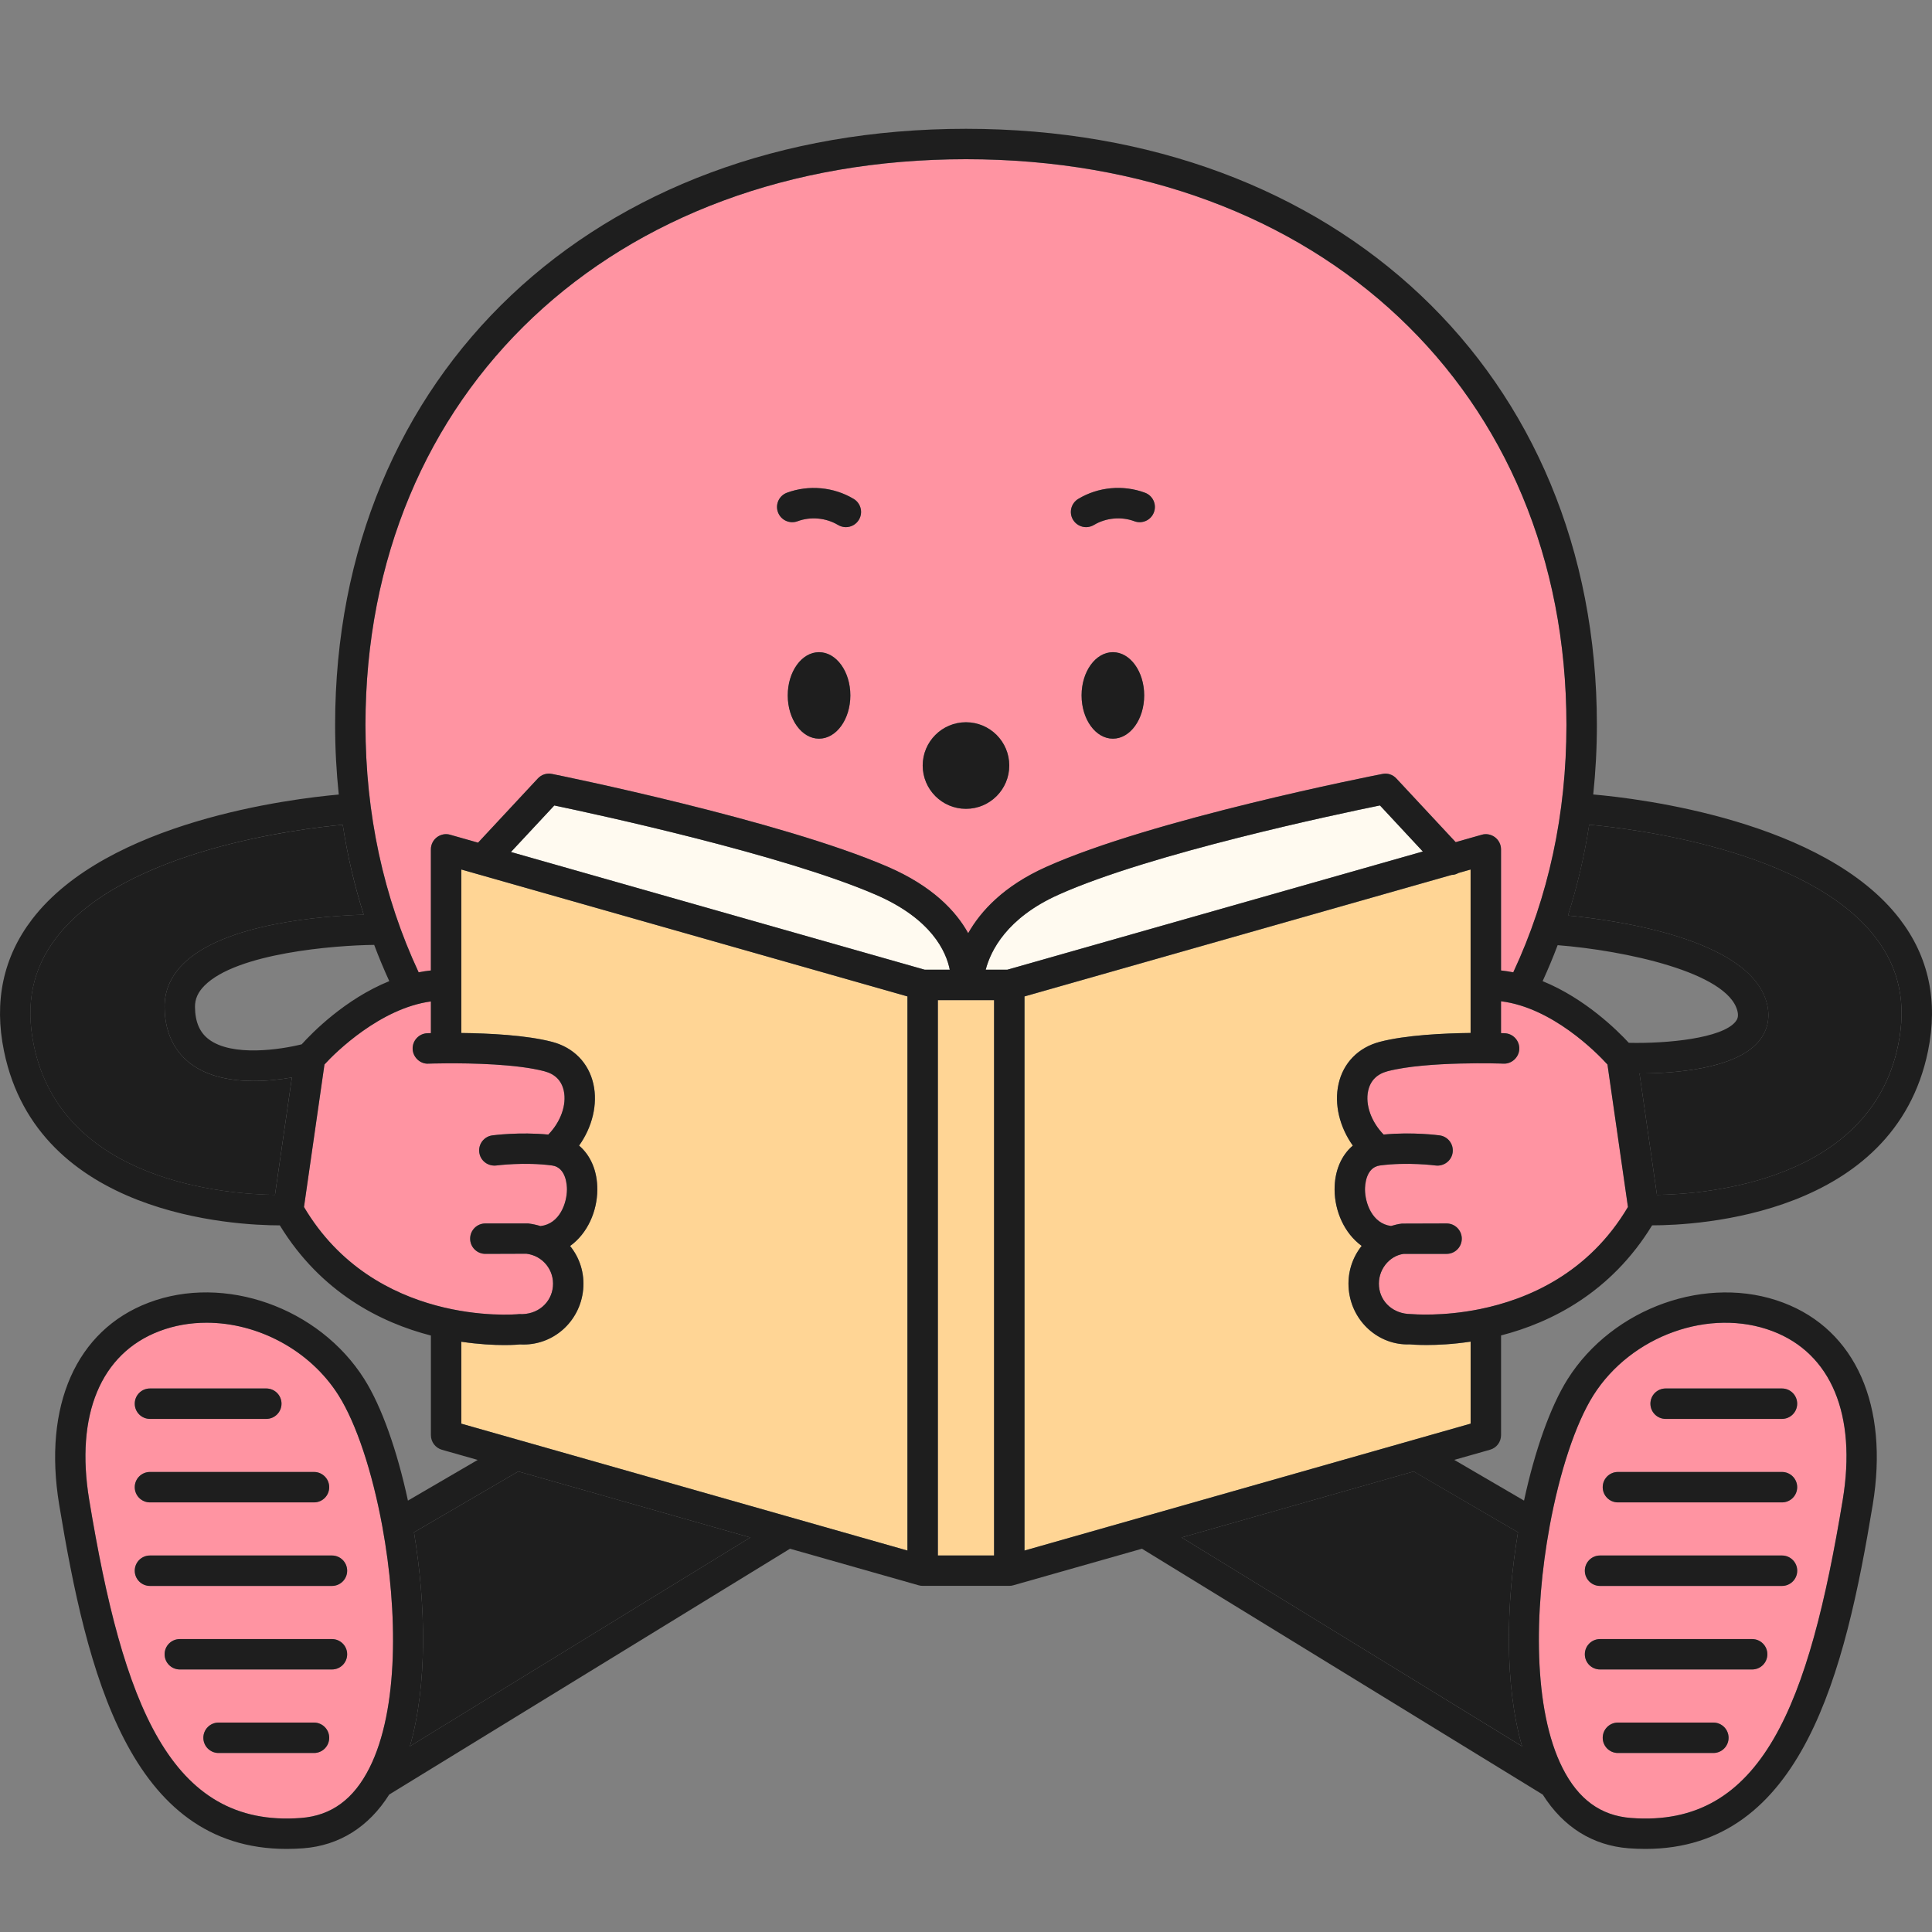 <svg width="55" height="55" viewBox="0 0 55 55" fill="none" xmlns="http://www.w3.org/2000/svg">
<rect x="0" y="0" width="55" height="55" fill="#808080" stroke="none"/>
<path d="M40.134 38.272C39.257 38.307 38.482 37.628 38.396 36.709C38.353 36.242 38.495 35.804 38.764 35.468C38.264 35.105 37.998 34.474 37.993 33.873C37.989 33.337 38.184 32.891 38.512 32.613C38.138 32.087 37.976 31.439 38.105 30.861C38.239 30.259 38.667 29.82 39.279 29.66C40.013 29.467 41.089 29.416 41.865 29.407V24.754L41.522 24.852C41.46 24.886 41.394 24.907 41.325 24.908L29.165 28.367V44.142L41.865 40.529V38.194C41.356 38.27 40.92 38.29 40.613 38.29C40.34 38.29 40.168 38.276 40.133 38.272H40.134Z" fill="#FFD595"/>
<path d="M50.299 28.565C50.401 28.962 50.323 29.333 50.076 29.635C49.415 30.444 47.623 30.559 46.673 30.559L47.17 34.016C48.498 33.997 53.233 33.663 54.036 29.751C54.279 28.57 54.069 27.569 53.394 26.69C51.463 24.173 46.386 23.581 45.241 23.478C45.105 24.364 44.902 25.227 44.636 26.063C45.938 26.188 49.828 26.713 50.298 28.565H50.299Z" fill="#1E1E1E"/>
<path d="M33.639 43.769L43.33 49.713C42.831 47.984 42.869 45.696 43.214 43.621L40.245 41.889L33.639 43.769H33.639Z" fill="#1E1E1E"/>
<path d="M42.731 28.504V29.411C42.786 29.413 42.825 29.414 42.835 29.414C43.074 29.423 43.26 29.624 43.252 29.863C43.243 30.103 43.034 30.29 42.803 30.28C42.782 30.278 40.615 30.203 39.5 30.497C39.199 30.576 39.014 30.762 38.95 31.05C38.859 31.455 39.044 31.945 39.389 32.299C40.21 32.219 40.951 32.318 40.985 32.323C41.221 32.355 41.387 32.573 41.355 32.81C41.322 33.046 41.103 33.209 40.868 33.18C40.859 33.178 40.065 33.074 39.281 33.18C38.874 33.235 38.858 33.762 38.859 33.867C38.862 34.246 39.062 34.832 39.599 34.902C39.699 34.871 39.803 34.846 39.91 34.834L41.182 34.83C41.422 34.83 41.615 35.023 41.615 35.263C41.615 35.502 41.421 35.696 41.182 35.696H39.962C39.547 35.749 39.215 36.16 39.258 36.627C39.302 37.086 39.684 37.406 40.156 37.409C40.256 37.416 41.074 37.482 42.13 37.268C42.131 37.268 42.133 37.268 42.133 37.268C43.482 36.993 45.219 36.261 46.345 34.361L45.761 30.305C45.446 29.955 44.18 28.682 42.731 28.505V28.504Z" fill="#FF94A2"/>
<path d="M12.267 27.627V24.18C12.267 24.044 12.33 23.917 12.439 23.834C12.547 23.754 12.688 23.724 12.819 23.764L13.61 23.989L15.312 22.162C15.415 22.052 15.565 22.002 15.715 22.033C15.979 22.086 22.233 23.357 25.281 24.679C26.548 25.229 27.215 25.937 27.564 26.566C27.922 25.934 28.576 25.221 29.779 24.682C32.812 23.321 39.088 22.085 39.353 22.033C39.501 22 39.652 22.054 39.753 22.162L41.441 23.975L42.181 23.765C42.312 23.725 42.451 23.755 42.56 23.835C42.668 23.917 42.732 24.044 42.732 24.181V27.628C42.85 27.64 42.965 27.658 43.08 27.681C44.081 25.538 44.594 23.172 44.594 20.637C44.594 11.155 37.565 4.533 27.5 4.533C17.436 4.533 10.405 11.155 10.405 20.637C10.405 23.172 10.918 25.538 11.919 27.68C12.033 27.658 12.149 27.64 12.267 27.627ZM31.682 21.028C31.189 21.028 30.79 20.477 30.79 19.797C30.79 19.116 31.189 18.565 31.682 18.565C32.174 18.565 32.573 19.116 32.573 19.797C32.573 20.477 32.174 21.028 31.682 21.028ZM30.695 14.203C31.264 13.86 31.975 13.795 32.597 14.027C32.821 14.111 32.935 14.36 32.85 14.584C32.767 14.808 32.519 14.922 32.294 14.839C31.923 14.7 31.482 14.741 31.142 14.945C31.072 14.986 30.995 15.007 30.919 15.007C30.772 15.007 30.629 14.932 30.547 14.797C30.424 14.593 30.491 14.327 30.695 14.203ZM27.499 20.56C28.18 20.56 28.732 21.112 28.732 21.793C28.732 22.473 28.18 23.025 27.499 23.025C26.818 23.025 26.267 22.473 26.267 21.793C26.267 21.112 26.818 20.56 27.499 20.56ZM23.316 21.028C22.824 21.028 22.425 20.477 22.425 19.797C22.425 19.116 22.824 18.565 23.316 18.565C23.809 18.565 24.208 19.116 24.208 19.797C24.208 20.477 23.809 21.028 23.316 21.028ZM22.402 14.027C23.023 13.797 23.734 13.861 24.303 14.203C24.509 14.327 24.575 14.592 24.452 14.797C24.371 14.932 24.227 15.007 24.08 15.007C24.004 15.007 23.927 14.986 23.858 14.945C23.517 14.74 23.076 14.699 22.705 14.839C22.481 14.922 22.232 14.808 22.149 14.584C22.065 14.36 22.179 14.111 22.402 14.027H22.402Z" fill="#FF94A2"/>
<path d="M7.828 34.016L8.309 30.674C8.006 30.727 7.628 30.774 7.226 30.774C6.604 30.774 5.934 30.661 5.432 30.286C5.096 30.035 4.694 29.552 4.685 28.676C4.68 28.215 4.856 27.802 5.206 27.449C6.37 26.276 9.244 26.073 10.353 26.039C10.091 25.21 9.891 24.357 9.757 23.48C8.568 23.588 3.525 24.189 1.603 26.694C0.929 27.573 0.719 28.572 0.961 29.751C1.766 33.672 6.501 33.998 7.827 34.016H7.828Z" fill="#1E1E1E"/>
<path d="M14.782 37.409C15.303 37.438 15.697 37.086 15.74 36.627C15.784 36.159 15.452 35.749 14.985 35.691L13.817 35.695C13.577 35.695 13.384 35.502 13.384 35.262C13.384 35.023 13.578 34.829 13.817 34.829H15.037C15.159 34.844 15.277 34.869 15.388 34.904C15.389 34.904 15.391 34.903 15.392 34.903C15.935 34.838 16.137 34.248 16.14 33.866C16.14 33.761 16.124 33.235 15.717 33.179C14.932 33.074 14.139 33.178 14.131 33.179C13.892 33.207 13.676 33.046 13.644 32.809C13.612 32.572 13.777 32.354 14.014 32.322C14.048 32.317 14.79 32.22 15.609 32.299C15.955 31.945 16.139 31.455 16.049 31.049C15.985 30.762 15.799 30.577 15.499 30.497C14.715 30.29 13.415 30.266 12.702 30.271C12.701 30.271 12.701 30.271 12.7 30.271C12.7 30.271 12.699 30.271 12.698 30.271C12.399 30.273 12.203 30.28 12.196 30.28C11.968 30.295 11.756 30.102 11.747 29.863C11.738 29.625 11.925 29.424 12.164 29.414C12.174 29.414 12.213 29.413 12.267 29.411V28.509C10.831 28.702 9.553 29.955 9.237 30.304L8.654 34.361C10.661 37.748 14.612 37.429 14.782 37.409Z" fill="#FF94A2"/>
<path d="M46.431 51.754C50.171 52.041 51.501 48.496 52.459 42.696C52.858 40.279 52.13 38.53 50.462 37.896C48.677 37.218 46.436 38.02 45.36 39.722C44.852 40.528 44.4 41.904 44.116 43.444C44.116 43.451 44.114 43.457 44.113 43.464C43.671 45.869 43.644 48.668 44.48 50.327C44.93 51.222 45.568 51.688 46.431 51.754ZM48.776 49.904H46.059C45.819 49.904 45.626 49.71 45.626 49.471C45.626 49.232 45.82 49.038 46.059 49.038H48.776C49.016 49.038 49.209 49.232 49.209 49.471C49.209 49.71 49.015 49.904 48.776 49.904ZM47.417 39.527H50.729C50.969 39.527 51.162 39.72 51.162 39.96C51.162 40.199 50.968 40.393 50.729 40.393H47.417C47.178 40.393 46.984 40.199 46.984 39.96C46.984 39.721 47.178 39.527 47.417 39.527ZM46.059 41.904H50.729C50.969 41.904 51.162 42.098 51.162 42.337C51.162 42.576 50.968 42.77 50.729 42.77H46.059C45.819 42.77 45.626 42.576 45.626 42.337C45.626 42.098 45.82 41.904 46.059 41.904ZM45.549 44.282H50.73C50.969 44.282 51.163 44.476 51.163 44.715C51.163 44.954 50.969 45.148 50.73 45.148H45.549C45.31 45.148 45.117 44.954 45.117 44.715C45.117 44.476 45.31 44.282 45.549 44.282ZM45.549 46.661H49.88C50.12 46.661 50.313 46.855 50.313 47.093C50.313 47.333 50.119 47.526 49.88 47.526H45.549C45.31 47.526 45.117 47.333 45.117 47.093C45.117 46.855 45.31 46.661 45.549 46.661Z" fill="#FF94A2"/>
<path d="M10.882 43.443C10.598 41.904 10.146 40.528 9.639 39.722C8.822 38.429 7.333 37.654 5.881 37.654C5.422 37.654 4.966 37.732 4.536 37.895C2.868 38.529 2.141 40.279 2.54 42.695C3.498 48.495 4.842 52.038 8.568 51.753C9.43 51.688 10.069 51.222 10.519 50.328C11.354 48.668 11.327 45.869 10.886 43.465C10.885 43.458 10.883 43.45 10.882 43.443ZM4.269 39.527H7.581C7.82 39.527 8.014 39.72 8.014 39.96C8.014 40.199 7.82 40.393 7.581 40.393H4.269C4.029 40.393 3.836 40.199 3.836 39.96C3.836 39.721 4.03 39.527 4.269 39.527ZM4.269 41.904H8.939C9.179 41.904 9.372 42.098 9.372 42.337C9.372 42.576 9.178 42.77 8.939 42.77H4.269C4.029 42.77 3.836 42.576 3.836 42.337C3.836 42.098 4.03 41.904 4.269 41.904ZM8.939 49.904H6.222C5.982 49.904 5.789 49.71 5.789 49.471C5.789 49.232 5.983 49.038 6.222 49.038H8.939C9.179 49.038 9.372 49.232 9.372 49.471C9.372 49.71 9.178 49.904 8.939 49.904ZM9.45 47.526H5.118C4.879 47.526 4.686 47.333 4.686 47.093C4.686 46.855 4.879 46.661 5.118 46.661H9.45C9.689 46.661 9.883 46.855 9.883 47.093C9.883 47.333 9.689 47.526 9.45 47.526ZM9.45 45.148H4.269C4.029 45.148 3.836 44.954 3.836 44.715C3.836 44.476 4.03 44.282 4.269 44.282H9.45C9.689 44.282 9.883 44.476 9.883 44.715C9.883 44.954 9.689 45.148 9.45 45.148Z" fill="#FF94A2"/>
<path d="M28.3 28.472H26.7V44.281H28.3V28.472Z" fill="#FFD595"/>
<path d="M39.284 22.929C38.1 23.17 32.753 24.296 30.133 25.471C28.657 26.133 28.201 27.069 28.061 27.606H28.673L40.506 24.24L39.285 22.928L39.284 22.929Z" fill="#FFFAF0"/>
<path d="M24.936 25.473C22.297 24.328 16.964 23.178 15.78 22.93L14.545 24.255L26.326 27.606H27.038C26.935 27.09 26.524 26.162 24.937 25.473H24.936Z" fill="#FFFAF0"/>
<path d="M13.133 29.407C13.909 29.416 14.985 29.467 15.72 29.66C16.331 29.821 16.759 30.259 16.893 30.861C17.022 31.438 16.861 32.087 16.486 32.613C16.814 32.891 17.01 33.337 17.005 33.873C17 34.476 16.733 35.109 16.23 35.471C16.503 35.807 16.645 36.243 16.602 36.709C16.516 37.627 15.736 38.326 14.803 38.273C14.78 38.276 14.618 38.291 14.356 38.291C14.06 38.291 13.633 38.271 13.133 38.196V40.529L14.805 41.004C14.805 41.004 14.805 41.004 14.806 41.004L25.834 44.141V28.366L13.133 24.753V29.407H13.133Z" fill="#FFD595"/>
<path d="M11.785 43.621C12.129 45.696 12.167 47.984 11.669 49.713L21.359 43.769L14.754 41.889L11.785 43.621Z" fill="#1E1E1E"/>
<path d="M23.316 21.029C23.809 21.029 24.208 20.477 24.208 19.797C24.208 19.117 23.809 18.566 23.316 18.566C22.824 18.566 22.425 19.117 22.425 19.797C22.425 20.477 22.824 21.029 23.316 21.029Z" fill="#1E1E1E"/>
<path d="M31.682 21.029C32.174 21.029 32.573 20.477 32.573 19.797C32.573 19.117 32.174 18.566 31.682 18.566C31.189 18.566 30.79 19.117 30.79 19.797C30.79 20.477 31.189 21.029 31.682 21.029Z" fill="#1E1E1E"/>
<path d="M27.499 23.026C28.18 23.026 28.732 22.474 28.732 21.793C28.732 21.112 28.18 20.561 27.499 20.561C26.819 20.561 26.267 21.112 26.267 21.793C26.267 22.474 26.819 23.026 27.499 23.026Z" fill="#1E1E1E"/>
<path d="M4.269 40.393H7.581C7.82 40.393 8.014 40.199 8.014 39.96C8.014 39.721 7.82 39.527 7.581 39.527H4.269C4.029 39.527 3.836 39.72 3.836 39.96C3.836 40.199 4.03 40.393 4.269 40.393Z" fill="#1E1E1E"/>
<path d="M4.269 42.77H8.939C9.179 42.77 9.372 42.576 9.372 42.337C9.372 42.098 9.178 41.904 8.939 41.904H4.269C4.029 41.904 3.836 42.098 3.836 42.337C3.836 42.576 4.03 42.77 4.269 42.77Z" fill="#1E1E1E"/>
<path d="M9.45 44.282H4.269C4.029 44.282 3.836 44.476 3.836 44.715C3.836 44.954 4.03 45.148 4.269 45.148H9.45C9.689 45.148 9.883 44.954 9.883 44.715C9.883 44.476 9.689 44.282 9.45 44.282Z" fill="#1E1E1E"/>
<path d="M9.45 46.661H5.119C4.879 46.661 4.686 46.855 4.686 47.093C4.686 47.333 4.88 47.526 5.119 47.526H9.45C9.689 47.526 9.883 47.333 9.883 47.093C9.883 46.855 9.689 46.661 9.45 46.661Z" fill="#1E1E1E"/>
<path d="M8.939 49.038H6.222C5.983 49.038 5.789 49.232 5.789 49.471C5.789 49.71 5.983 49.904 6.222 49.904H8.939C9.179 49.904 9.372 49.71 9.372 49.471C9.372 49.232 9.178 49.038 8.939 49.038Z" fill="#1E1E1E"/>
<path d="M7.967 34.885C9.139 36.802 10.848 37.655 12.267 38.02V40.855C12.267 41.049 12.395 41.219 12.581 41.272L13.599 41.561L11.613 42.719C11.306 41.297 10.866 40.045 10.371 39.26C9.084 37.22 6.385 36.264 4.228 37.086C2.171 37.868 1.22 40.017 1.685 42.835C2.471 47.596 3.688 52.635 8.158 52.635C8.312 52.635 8.47 52.629 8.633 52.617C9.659 52.538 10.497 52.011 11.08 51.087L22.49 44.089L26.148 45.129C26.187 45.141 26.226 45.146 26.266 45.146H28.732C28.771 45.146 28.811 45.141 28.85 45.129L32.509 44.089L43.919 51.088C44.501 52.011 45.339 52.538 46.366 52.617C46.528 52.629 46.686 52.635 46.84 52.635C51.31 52.635 52.527 47.595 53.313 42.835C53.778 40.017 52.828 37.867 50.77 37.086C48.612 36.266 45.916 37.22 44.628 39.26C44.134 40.045 43.693 41.297 43.386 42.719L41.4 41.56L42.418 41.271C42.604 41.219 42.732 41.049 42.732 40.855V38.017C44.158 37.65 45.863 36.796 47.032 34.883C48.311 34.883 53.924 34.608 54.886 29.924C55.178 28.502 54.907 27.236 54.081 26.16C51.932 23.361 46.672 22.732 45.356 22.617C45.424 21.968 45.46 21.307 45.46 20.636C45.459 10.645 38.073 3.667 27.499 3.667C16.925 3.667 9.54 10.645 9.54 20.637C9.54 21.309 9.576 21.97 9.644 22.619C8.291 22.739 3.059 23.376 0.918 26.165C0.093 27.24 -0.178 28.505 0.114 29.924C1.075 34.608 6.69 34.883 7.968 34.884L7.967 34.885ZM10.518 50.328C10.068 51.223 9.431 51.689 8.567 51.754C4.842 52.039 3.497 48.496 2.539 42.696C2.14 40.279 2.868 38.53 4.536 37.896C4.965 37.732 5.421 37.655 5.88 37.655C7.332 37.655 8.822 38.429 9.638 39.723C10.146 40.528 10.598 41.904 10.882 43.443C10.882 43.451 10.885 43.458 10.886 43.466C11.326 45.871 11.354 48.669 10.518 50.328ZM44.113 43.464C44.114 43.457 44.116 43.45 44.116 43.444C44.4 41.905 44.852 40.528 45.36 39.722C46.436 38.02 48.677 37.217 50.462 37.896C52.13 38.53 52.858 40.279 52.459 42.696C51.501 48.496 50.172 52.041 46.431 51.754C45.569 51.689 44.93 51.222 44.48 50.327C43.644 48.668 43.671 45.869 44.113 43.464ZM8.654 34.361L9.237 30.304C9.552 29.955 10.831 28.703 12.267 28.509V29.411C12.213 29.413 12.174 29.414 12.164 29.414C11.925 29.423 11.739 29.624 11.747 29.863C11.756 30.103 11.968 30.295 12.196 30.28C12.202 30.28 12.399 30.272 12.698 30.271C12.698 30.271 12.7 30.271 12.7 30.271C12.701 30.271 12.701 30.271 12.702 30.271C13.415 30.266 14.716 30.29 15.499 30.497C15.8 30.576 15.985 30.762 16.049 31.049C16.139 31.456 15.955 31.945 15.609 32.299C14.79 32.22 14.048 32.318 14.014 32.322C13.777 32.355 13.612 32.572 13.644 32.809C13.677 33.046 13.892 33.207 14.131 33.179C14.139 33.178 14.932 33.074 15.717 33.179C16.124 33.235 16.141 33.761 16.14 33.866C16.137 34.248 15.935 34.838 15.392 34.903C15.391 34.903 15.389 34.904 15.388 34.904C15.277 34.87 15.159 34.844 15.037 34.829H13.817C13.577 34.829 13.384 35.023 13.384 35.262C13.384 35.502 13.578 35.695 13.817 35.695L14.985 35.691C15.452 35.748 15.784 36.159 15.74 36.627C15.698 37.086 15.303 37.438 14.782 37.409C14.613 37.428 10.661 37.748 8.654 34.361ZM8.59 29.729C7.987 29.88 6.614 30.088 5.949 29.591C5.685 29.395 5.555 29.092 5.551 28.668C5.548 28.441 5.634 28.247 5.821 28.059C6.74 27.132 9.522 26.911 10.652 26.899C10.783 27.248 10.927 27.592 11.082 27.931C9.824 28.441 8.884 29.402 8.589 29.729H8.59ZM11.669 49.713C12.167 47.984 12.129 45.696 11.785 43.621L14.754 41.889L21.359 43.769L11.669 49.713ZM25.833 44.141L14.805 41.004C14.805 41.004 14.805 41.004 14.804 41.004L13.132 40.529V38.196C13.633 38.271 14.059 38.291 14.355 38.291C14.618 38.291 14.779 38.276 14.803 38.273C15.736 38.326 16.516 37.627 16.602 36.709C16.645 36.243 16.503 35.807 16.229 35.471C16.732 35.109 17 34.476 17.004 33.873C17.009 33.337 16.813 32.891 16.485 32.613C16.86 32.087 17.021 31.438 16.893 30.861C16.758 30.259 16.33 29.821 15.719 29.66C14.985 29.467 13.909 29.416 13.132 29.407V24.753L25.833 28.366V44.141H25.833ZM14.545 24.255L15.78 22.93C16.965 23.178 22.297 24.328 24.936 25.473C26.523 26.162 26.935 27.09 27.038 27.606H26.325L14.545 24.255H14.545ZM28.299 44.282H26.699V28.472H28.299V44.282ZM28.673 27.606H28.061C28.201 27.069 28.657 26.133 30.133 25.471C32.753 24.295 38.1 23.17 39.284 22.929L40.505 24.241L28.672 27.607L28.673 27.606ZM43.214 43.621C42.869 45.696 42.831 47.985 43.33 49.714L33.639 43.769L40.244 41.89L43.213 43.621H43.214ZM41.865 40.528L29.165 44.141V28.366L41.325 24.907C41.394 24.907 41.46 24.885 41.522 24.851L41.865 24.753V29.406C41.089 29.415 40.013 29.467 39.279 29.659C38.667 29.82 38.239 30.258 38.105 30.861C37.976 31.438 38.137 32.087 38.512 32.613C38.184 32.89 37.989 33.337 37.993 33.873C37.998 34.474 38.264 35.104 38.764 35.468C38.495 35.804 38.352 36.242 38.396 36.708C38.482 37.627 39.257 38.307 40.134 38.271C40.169 38.275 40.34 38.289 40.614 38.289C40.921 38.289 41.357 38.27 41.866 38.193V40.528H41.865ZM42.133 37.267C42.133 37.267 42.13 37.267 42.13 37.267C41.074 37.481 40.256 37.415 40.156 37.408C39.684 37.404 39.301 37.085 39.258 36.627C39.214 36.159 39.546 35.749 39.961 35.695H41.182C41.421 35.695 41.614 35.502 41.614 35.262C41.614 35.023 41.42 34.829 41.182 34.829L39.909 34.833C39.802 34.846 39.699 34.871 39.599 34.901C39.062 34.832 38.862 34.246 38.858 33.866C38.858 33.761 38.874 33.235 39.281 33.179C40.065 33.074 40.859 33.178 40.867 33.179C41.102 33.208 41.322 33.046 41.354 32.809C41.386 32.572 41.221 32.354 40.984 32.322C40.95 32.317 40.21 32.219 39.389 32.298C39.043 31.944 38.859 31.455 38.949 31.049C39.014 30.762 39.199 30.576 39.499 30.496C40.615 30.203 42.782 30.277 42.803 30.28C43.033 30.29 43.242 30.102 43.251 29.863C43.26 29.624 43.073 29.423 42.834 29.414C42.824 29.414 42.786 29.412 42.731 29.411V28.504C44.179 28.681 45.444 29.954 45.761 30.304L46.344 34.36C45.219 36.26 43.482 36.992 42.133 37.266V37.267ZM43.915 27.932C44.069 27.595 44.212 27.254 44.343 26.907C46.231 27.055 49.179 27.674 49.46 28.778C49.501 28.94 49.458 29.022 49.405 29.087C49.02 29.559 47.458 29.713 46.369 29.687C46.036 29.327 45.12 28.422 43.915 27.931V27.932ZM45.241 23.478C46.387 23.58 51.463 24.173 53.394 26.69C54.07 27.569 54.279 28.57 54.037 29.751C53.234 33.663 48.499 33.997 47.17 34.016L46.673 30.559C47.623 30.558 49.415 30.444 50.076 29.635C50.324 29.333 50.401 28.962 50.3 28.565C49.829 26.713 45.939 26.188 44.637 26.063C44.903 25.227 45.106 24.364 45.242 23.478H45.241ZM27.499 4.532C37.564 4.532 44.593 11.155 44.593 20.637C44.593 23.172 44.08 25.538 43.079 27.68C42.965 27.658 42.849 27.64 42.731 27.627V24.18C42.731 24.044 42.668 23.917 42.559 23.834C42.45 23.754 42.31 23.724 42.179 23.764L41.44 23.974L39.752 22.162C39.651 22.052 39.5 22 39.352 22.033C39.087 22.084 32.81 23.32 29.778 24.681C28.575 25.221 27.92 25.934 27.562 26.566C27.213 25.936 26.547 25.228 25.28 24.678C22.231 23.357 15.978 22.085 15.714 22.032C15.563 22.001 15.413 22.051 15.311 22.161L13.609 23.989L12.817 23.764C12.687 23.724 12.546 23.753 12.438 23.834C12.33 23.916 12.266 24.043 12.266 24.18V27.627C12.148 27.639 12.032 27.657 11.918 27.68C10.917 25.537 10.404 23.171 10.404 20.636C10.405 11.155 17.435 4.532 27.499 4.532ZM1.604 26.693C3.526 24.188 8.569 23.587 9.757 23.479C9.892 24.357 10.093 25.21 10.354 26.038C9.245 26.073 6.37 26.276 5.207 27.449C4.856 27.802 4.681 28.215 4.686 28.675C4.694 29.552 5.096 30.035 5.433 30.285C5.935 30.66 6.605 30.773 7.227 30.773C7.628 30.773 8.007 30.726 8.31 30.674L7.829 34.015C6.501 33.997 1.767 33.672 0.962 29.75C0.72 28.572 0.93 27.572 1.604 26.693H1.604Z" fill="#1E1E1E"/>
<path d="M47.417 40.393H50.729C50.969 40.393 51.162 40.199 51.162 39.96C51.162 39.721 50.968 39.527 50.729 39.527H47.417C47.178 39.527 46.984 39.72 46.984 39.96C46.984 40.199 47.178 40.393 47.417 40.393Z" fill="#1E1E1E"/>
<path d="M46.059 42.77H50.729C50.969 42.77 51.162 42.576 51.162 42.337C51.162 42.098 50.968 41.904 50.729 41.904H46.059C45.819 41.904 45.626 42.098 45.626 42.337C45.626 42.576 45.82 42.77 46.059 42.77Z" fill="#1E1E1E"/>
<path d="M45.55 45.148H50.73C50.969 45.148 51.163 44.954 51.163 44.715C51.163 44.476 50.969 44.282 50.73 44.282H45.55C45.31 44.282 45.117 44.476 45.117 44.715C45.117 44.954 45.31 45.148 45.55 45.148Z" fill="#1E1E1E"/>
<path d="M45.55 47.526H49.88C50.12 47.526 50.313 47.333 50.313 47.093C50.313 46.855 50.119 46.661 49.88 46.661H45.55C45.31 46.661 45.117 46.855 45.117 47.093C45.117 47.333 45.31 47.526 45.55 47.526Z" fill="#1E1E1E"/>
<path d="M48.776 49.038H46.059C45.819 49.038 45.626 49.232 45.626 49.471C45.626 49.71 45.82 49.904 46.059 49.904H48.776C49.016 49.904 49.209 49.71 49.209 49.471C49.209 49.232 49.015 49.038 48.776 49.038Z" fill="#1E1E1E"/>
<path d="M22.705 14.839C23.076 14.7 23.517 14.741 23.857 14.945C23.927 14.986 24.004 15.007 24.079 15.007C24.227 15.007 24.37 14.932 24.451 14.797C24.574 14.592 24.508 14.327 24.303 14.203C23.734 13.861 23.022 13.797 22.401 14.027C22.177 14.111 22.063 14.36 22.147 14.584C22.231 14.808 22.48 14.922 22.704 14.839H22.705Z" fill="#1E1E1E"/>
<path d="M30.919 15.007C30.995 15.007 31.072 14.986 31.142 14.945C31.481 14.74 31.923 14.699 32.294 14.839C32.519 14.922 32.767 14.808 32.85 14.584C32.934 14.36 32.821 14.111 32.596 14.027C31.974 13.795 31.264 13.86 30.695 14.203C30.49 14.327 30.424 14.593 30.547 14.797C30.629 14.932 30.772 15.007 30.919 15.007Z" fill="#1E1E1E"/>
</svg>

